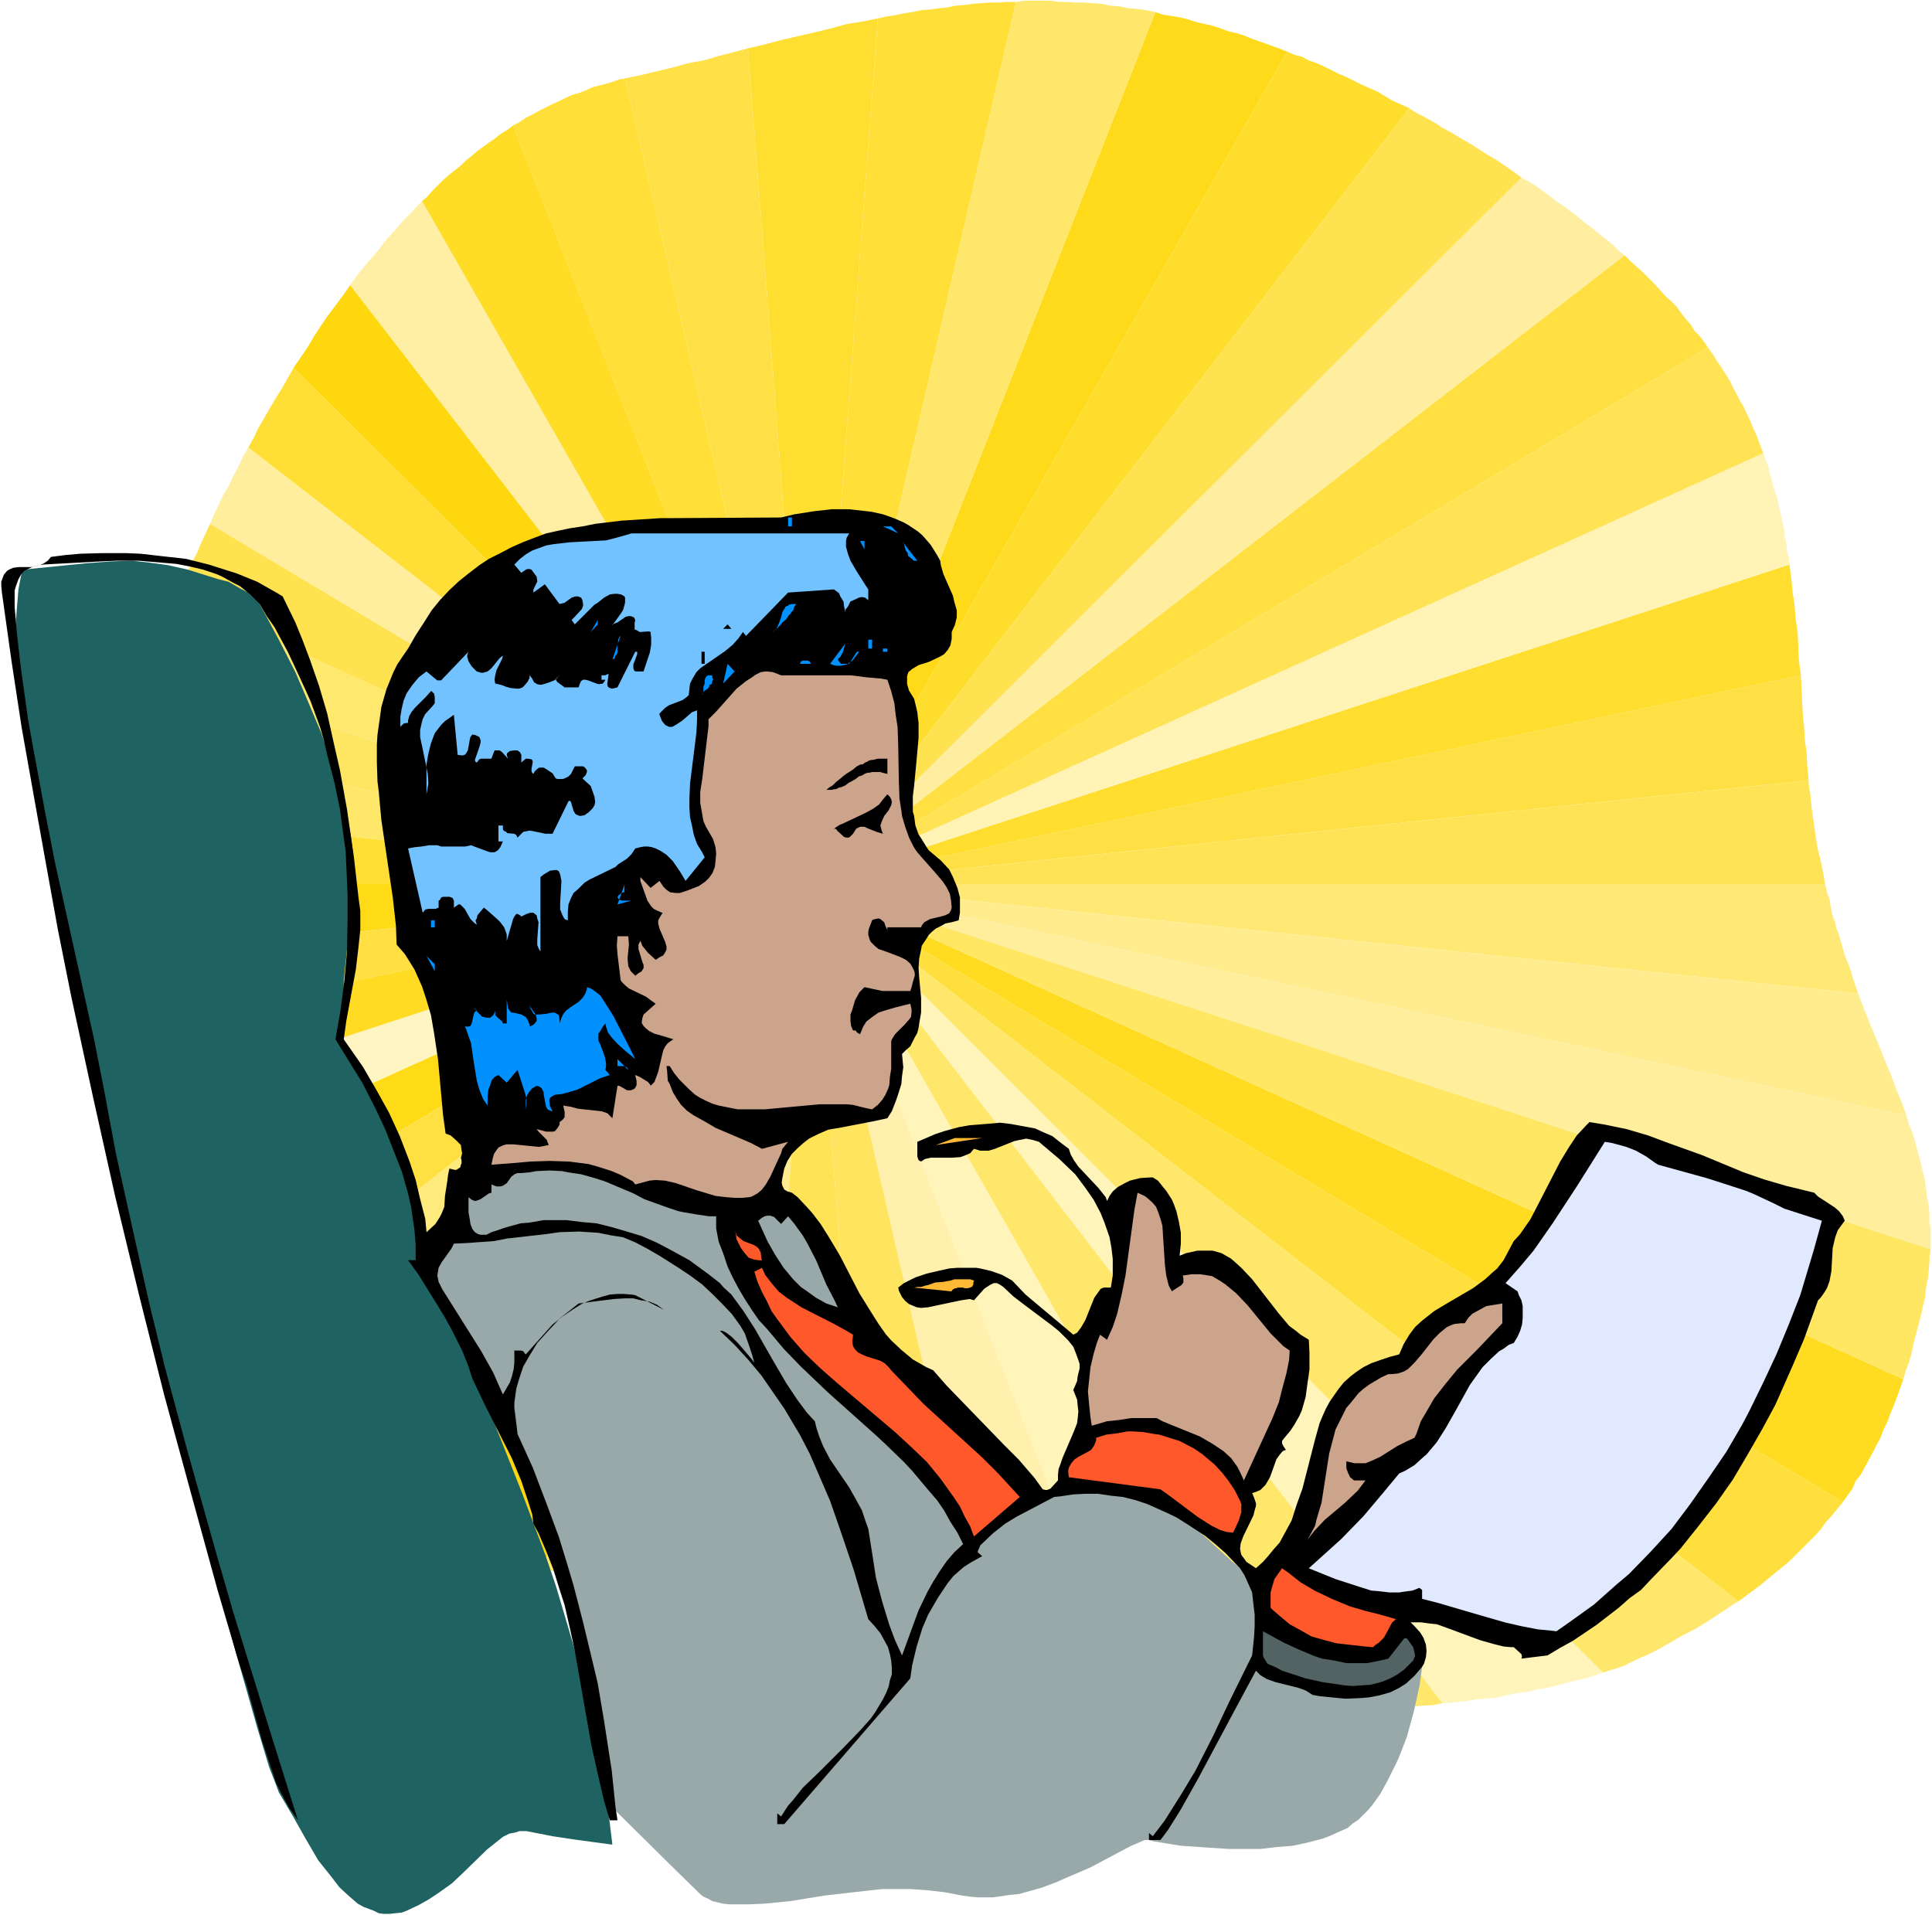 <?xml version="1.0" encoding="UTF-8" standalone="no"?>
<svg
   version="1.0"
   width="129.766mm"
   height="128.634mm"
   id="svg92"
   sodipodi:docname="Man Reading 3.wmf"
   xmlns:inkscape="http://www.inkscape.org/namespaces/inkscape"
   xmlns:sodipodi="http://sodipodi.sourceforge.net/DTD/sodipodi-0.dtd"
   xmlns="http://www.w3.org/2000/svg"
   xmlns:svg="http://www.w3.org/2000/svg">
  <rect width="100%" height="100%" fill="#333333" stroke="none"/>
  <sodipodi:namedview
     id="namedview92"
     pagecolor="#ffffff"
     bordercolor="#000000"
     borderopacity="0.25"
     inkscape:showpageshadow="2"
     inkscape:pageopacity="0.0"
     inkscape:pagecheckerboard="0"
     inkscape:deskcolor="#d1d1d1"
     inkscape:document-units="mm" />
  <defs
     id="defs1">
    <pattern
       id="WMFhbasepattern"
       patternUnits="userSpaceOnUse"
       width="6"
       height="6"
       x="0"
       y="0" />
  </defs>
  <path
     style="fill:#ffffff;fill-opacity:1;fill-rule:evenodd;stroke:none"
     d="M 0,486.175 H 490.455 V 0 H 0 Z"
     id="path1" />
  <path
     style="fill:#ffdf38;fill-opacity:1;fill-rule:evenodd;stroke:none"
     d="m 158.691,19.874 h -0.162 v 0.162 h -0.162 -0.162 -0.323 -0.162 -0.162 l -1.778,0.646 -1.616,0.485 -1.778,0.485 -1.939,0.485 -1.778,0.808 -1.616,0.646 -1.778,0.485 -1.778,0.808 -1.616,0.808 -1.778,0.808 -1.616,0.808 -1.616,0.808 -1.778,0.969 -1.616,0.808 -1.616,1.131 -1.616,0.808 75.952,192.596 z"
     id="path2" />
  <path
     style="fill:#ffefa4;fill-opacity:1;fill-rule:evenodd;stroke:none"
     d="m 107.141,51.057 -1.293,1.293 -1.131,1.293 -1.131,1.131 -1.293,1.293 -2.262,2.585 -2.262,2.585 -2.262,2.908 -2.262,2.585 -2.262,2.747 -2.101,2.908 117.321,152.041 z"
     id="path3" />
  <path
     style="fill:#ffdc25;fill-opacity:1;fill-rule:evenodd;stroke:none"
     d="m 130.249,31.83 -1.454,1.131 -1.616,0.969 -1.616,1.293 -1.454,0.969 -1.293,0.969 -1.616,1.131 -1.454,1.293 -1.454,1.131 -1.293,1.293 -1.616,1.293 -1.454,1.131 -1.454,1.293 -1.293,1.293 -1.454,1.454 -1.131,1.293 -1.454,1.293 99.061,173.369 z"
     id="path4" />
  <path
     style="fill:#ffe046;fill-opacity:1;fill-rule:evenodd;stroke:none"
     d="m 194.889,76.909 -5.01,-64.629 -3.717,0.969 -3.717,0.969 -3.878,1.131 -3.717,0.646 -4.04,1.131 -4.04,0.969 -4.04,0.969 -4.04,0.808 47.51,204.552 z"
     id="path5" />
  <path
     style="fill:#ffde32;fill-opacity:1;fill-rule:evenodd;stroke:none"
     d="m 206.201,224.426 16.645,-219.74 -4.04,0.808 -4.04,0.646 -4.04,1.131 -4.04,0.969 -4.202,0.969 -4.202,0.969 -4.202,1.131 -4.202,0.969 5.01,64.629 z"
     id="path6" />
  <path
     style="fill:#ffee9e;fill-opacity:1;fill-rule:evenodd;stroke:none"
     d="m 63.024,113.586 -1.454,2.585 -1.131,2.424 -1.293,2.424 -1.131,2.424 -1.454,2.424 -1.131,2.424 -1.131,2.424 -0.97,2.262 152.873,91.451 z"
     id="path7" />
  <path
     style="fill:#ffd70f;fill-opacity:1;fill-rule:evenodd;stroke:none"
     d="M 206.201,224.426 88.88,72.385 l -1.778,2.585 -1.939,2.585 -1.939,2.585 -1.778,2.585 -1.778,2.747 -1.616,2.747 -1.778,2.585 -1.778,2.585 21.816,21.651 z"
     id="path8" />
  <path
     style="fill:#ffe86e;fill-opacity:1;fill-rule:evenodd;stroke:none"
     d="m 45.086,151.556 -1.616,3.878 -1.454,3.555 -1.131,3.07 -0.97,2.585 -0.808,2.1 -0.646,1.454 -0.485,0.969 v 0.323 0.162 l 168.225,54.773 z"
     id="path9" />
  <path
     style="fill:#ffe662;fill-opacity:1;fill-rule:evenodd;stroke:none"
     d="m 37.976,169.652 6.464,20.681 161.761,34.092 z"
     id="path10" />
  <path
     style="fill:#ffe250;fill-opacity:1;fill-rule:evenodd;stroke:none"
     d="m 53.328,132.975 -1.131,2.424 -1.293,2.747 -0.97,2.424 -1.293,2.262 -0.97,2.262 -0.808,2.262 -0.97,2.1 -0.808,2.1 161.115,72.87 z"
     id="path11" />
  <path
     style="fill:#ffdf38;fill-opacity:1;fill-rule:evenodd;stroke:none"
     d="m 257.913,0.485 h -2.262 l -2.101,0.162 h -2.262 l -2.262,0.162 -2.101,0.162 -2.262,0.323 -2.262,0.162 -2.101,0.485 -2.101,0.162 -2.101,0.323 -2.262,0.162 -2.262,0.485 -2.101,0.323 -2.262,0.485 -2.262,0.323 -2.101,0.485 -16.645,219.74 z"
     id="path12" />
  <path
     style="fill:#ffde36;fill-opacity:1;fill-rule:evenodd;stroke:none"
     d="m 96.313,115.04 -21.816,-21.651 -1.454,2.585 -1.454,2.585 -1.616,2.585 -1.454,2.424 -1.454,2.585 -1.454,2.424 -1.293,2.747 -1.293,2.262 143.177,110.84 z"
     id="path13" />
  <path
     style="fill:#ffe044;fill-opacity:1;fill-rule:evenodd;stroke:none"
     d="m 459.105,198.089 v -0.162 -0.162 l -0.323,-3.393 -0.162,-3.393 -0.485,-3.393 -0.162,-3.231 -0.323,-3.231 -0.162,-3.393 -0.162,-3.231 -0.162,-3.07 -250.965,52.996 z"
     id="path14" />
  <path
     style="fill:#ffde2f;fill-opacity:1;fill-rule:evenodd;stroke:none"
     d="m 457.166,171.43 -0.485,-3.555 -0.162,-3.555 -0.162,-3.716 -0.485,-3.393 -0.323,-3.716 -0.485,-3.231 -0.323,-3.393 -0.485,-3.555 -248.056,81.11 z"
     id="path15" />
  <path
     style="fill:#ffe769;fill-opacity:1;fill-rule:evenodd;stroke:none"
     d="m 44.44,190.334 5.818,18.096 155.944,15.996 z"
     id="path16" />
  <path
     style="fill:#fff3b5;fill-opacity:1;fill-rule:evenodd;stroke:none"
     d="m 454.257,143.316 -0.162,-1.777 -0.485,-1.777 -0.162,-1.777 -0.323,-1.939 -0.162,-1.777 -0.485,-1.616 -0.323,-1.777 -0.485,-1.777 -0.323,-1.777 -0.485,-1.777 -0.646,-1.616 -0.323,-1.939 -0.646,-1.777 -0.323,-1.777 -0.646,-1.616 -0.646,-1.777 -241.43,109.385 z"
     id="path17" />
  <path
     style="fill:#ffe873;fill-opacity:1;fill-rule:evenodd;stroke:none"
     d="m 206.201,224.426 265.509,27.791 -1.131,-3.231 -0.97,-3.231 -1.293,-3.231 -0.97,-3.393 -0.485,-1.777 -0.646,-1.616 -0.485,-1.939 -0.646,-1.777 -0.323,-1.777 -0.323,-1.939 -0.646,-1.777 -0.485,-2.1 h -97.283 z"
     id="path18" />
  <path
     style="fill:#ffe357;fill-opacity:1;fill-rule:evenodd;stroke:none"
     d="m 366.024,224.426 h 97.283 l -0.485,-2.908 -0.646,-3.07 -0.808,-3.231 -0.485,-3.231 -0.485,-3.393 -0.485,-3.393 -0.162,-1.616 -0.162,-1.777 -0.323,-1.939 -0.162,-1.777 -252.904,26.337 z"
     id="path19" />
  <path
     style="fill:#ffdf42;fill-opacity:1;fill-rule:evenodd;stroke:none"
     d="m 433.572,88.219 -0.97,-1.454 -1.131,-1.454 -1.293,-1.293 -0.97,-1.616 -1.293,-1.454 -1.131,-1.454 -1.131,-1.616 -1.454,-1.454 -1.454,-1.293 -1.293,-1.454 -1.454,-1.616 -1.454,-1.454 -1.293,-1.293 -1.616,-1.454 -1.778,-1.616 -1.454,-1.454 -206.201,159.635 z"
     id="path20" />
  <path
     style="fill:#ffdd2c;fill-opacity:1;fill-rule:evenodd;stroke:none"
     d="m 357.782,27.468 -4.363,-1.939 -3.717,-2.262 -4.04,-1.777 -3.878,-1.939 -1.939,-0.808 -1.939,-0.969 -1.939,-0.969 -1.778,-0.808 -1.939,-0.646 -1.778,-0.969 -1.939,-0.485 -1.778,-0.808 -120.553,211.338 z"
     id="path21" />
  <path
     style="fill:#ffda1b;fill-opacity:1;fill-rule:evenodd;stroke:none"
     d="m 326.755,13.087 -2.101,-0.808 -2.262,-0.808 -2.262,-0.808 -2.262,-0.808 -1.939,-0.808 -2.101,-0.646 -2.101,-0.485 -2.101,-0.808 -2.101,-0.646 -2.262,-0.485 -1.939,-0.485 -1.939,-0.646 -2.101,-0.485 -1.939,-0.323 -2.101,-0.323 -1.939,-0.646 -87.102,221.356 z"
     id="path22" />
  <path
     style="fill:#ffe355;fill-opacity:1;fill-rule:evenodd;stroke:none"
     d="m 447.631,115.04 -0.646,-1.616 -0.646,-1.777 -0.646,-1.616 -0.808,-1.777 -0.646,-1.616 -0.808,-1.616 -0.808,-1.777 -0.97,-1.616 -0.808,-1.616 -0.97,-1.777 -0.808,-1.616 -0.97,-1.616 -1.131,-1.777 -1.131,-1.616 -0.97,-1.616 -1.293,-1.777 -227.371,136.207 z"
     id="path23" />
  <path
     style="fill:#ffee9f;fill-opacity:1;fill-rule:evenodd;stroke:none"
     d="m 412.403,64.791 -1.454,-1.131 -1.454,-1.454 -1.293,-1.131 -1.778,-1.293 -1.293,-1.131 -1.616,-1.293 -1.616,-1.131 -1.616,-1.454 -1.616,-1.131 -1.616,-1.293 -1.778,-1.131 -1.616,-1.293 -1.778,-1.293 -1.778,-1.293 -1.778,-1.131 -2.101,-1.131 -180.022,179.347 z"
     id="path24" />
  <path
     style="fill:#ffe76c;fill-opacity:1;fill-rule:evenodd;stroke:none"
     d="m 293.304,3.07 -2.262,-0.485 -2.424,-0.323 -2.101,-0.162 -2.262,-0.485 -2.262,-0.162 -2.424,-0.485 -2.101,-0.162 -2.262,-0.162 h -2.262 l -2.262,-0.162 h -1.939 l -2.101,-0.323 h -2.262 -2.262 -1.939 L 257.913,0.485 206.201,224.426 Z"
     id="path25" />
  <path
     style="fill:#ffe250;fill-opacity:1;fill-rule:evenodd;stroke:none"
     d="m 386.224,45.079 -1.939,-1.454 -2.101,-1.454 -2.101,-1.454 -2.262,-1.293 -2.262,-1.454 -2.262,-1.454 -2.262,-1.293 -2.424,-1.454 -1.454,-0.808 -1.454,-0.808 -1.131,-0.808 -1.454,-0.808 -1.454,-0.808 -1.293,-0.646 -1.454,-0.808 L 357.782,27.468 206.201,224.426 Z"
     id="path26" />
  <path
     style="fill:#ffe76c;fill-opacity:1;fill-rule:evenodd;stroke:none"
     d="m 292.496,310.545 114.413,114.071 1.454,-0.485 1.616,-0.485 1.454,-0.485 1.293,-0.485 1.131,-0.646 1.454,-0.646 1.293,-0.646 1.293,-0.485 3.232,-1.616 3.07,-1.777 3.07,-1.777 2.909,-1.454 2.909,-1.777 2.747,-1.777 1.454,-0.969 1.293,-0.808 1.293,-0.969 1.454,-0.808 -235.128,-182.093 z"
     id="path27" />
  <path
     style="fill:#fff4b9;fill-opacity:1;fill-rule:evenodd;stroke:none"
     d="m 206.201,224.426 159.984,207.945 2.747,-0.162 2.909,-0.323 2.747,-0.485 2.586,-0.162 2.909,-0.323 2.586,-0.646 2.586,-0.485 2.586,-0.323 2.586,-0.646 2.424,-0.323 2.424,-0.646 2.424,-0.646 2.424,-0.646 2.262,-0.485 2.262,-0.646 2.262,-0.808 -114.413,-114.071 z"
     id="path28" />
  <path
     style="fill:#fff4ba;fill-opacity:1;fill-rule:evenodd;stroke:none"
     d="m 288.456,433.664 0.323,0.969 4.04,0.323 h 4.04 4.525 4.525 4.848 5.01 5.171 5.171 L 206.201,224.426 Z"
     id="path29" />
  <path
     style="fill:#ffe357;fill-opacity:1;fill-rule:evenodd;stroke:none"
     d="m 191.657,412.821 29.411,7.917 -14.867,-196.312 z"
     id="path30" />
  <path
     style="fill:#fff1ad;fill-opacity:1;fill-rule:evenodd;stroke:none"
     d="m 206.201,224.426 47.349,205.199 15.675,4.201 h 0.323 1.131 l 1.454,0.162 h 2.262 l 3.07,0.323 3.394,0.162 h 3.717 l 4.202,0.162 -0.323,-0.969 z"
     id="path31" />
  <path
     style="fill:#ffe460;fill-opacity:1;fill-rule:evenodd;stroke:none"
     d="m 221.069,420.738 32.482,8.887 -47.349,-205.199 z"
     id="path32" />
  <path
     style="fill:#ffe76c;fill-opacity:1;fill-rule:evenodd;stroke:none"
     d="m 326.108,434.956 5.01,-0.323 h 4.848 l 5.171,-0.162 5.01,-0.485 5.01,-0.162 5.01,-0.485 2.586,-0.162 2.262,-0.162 2.747,-0.162 2.424,-0.485 -159.984,-207.945 z"
     id="path33" />
  <path
     style="fill:#ffee9c;fill-opacity:1;fill-rule:evenodd;stroke:none"
     d="m 335.481,266.596 154.651,50.573 v -1.131 -0.969 -1.293 -0.969 -1.293 l -0.323,-0.969 v -1.131 -1.131 l -0.162,-2.1 -0.485,-2.262 -0.162,-1.939 -0.323,-2.262 -0.485,-1.939 -0.485,-2.1 -0.485,-1.939 -0.646,-2.262 -0.485,-1.939 -0.646,-2.1 -0.808,-1.939 -0.646,-2.262 -277.79,-58.813 z"
     id="path34" />
  <path
     style="fill:#ffec8f;fill-opacity:1;fill-rule:evenodd;stroke:none"
     d="m 206.201,224.426 277.79,58.813 -1.293,-3.555 -1.454,-3.555 -1.454,-3.878 -1.616,-3.878 -1.616,-4.039 -1.616,-3.878 -1.616,-4.039 -1.616,-4.201 z"
     id="path35" />
  <path
     style="fill:#ffdf3d;fill-opacity:1;fill-rule:evenodd;stroke:none"
     d="m 441.329,406.519 1.939,-1.454 1.778,-1.293 1.939,-1.454 1.939,-1.616 1.778,-1.454 1.778,-1.454 1.778,-1.454 1.616,-1.616 1.616,-1.616 1.616,-1.616 1.616,-1.616 1.454,-1.616 1.293,-1.777 1.454,-1.616 1.454,-1.777 1.454,-1.777 -261.63,-156.888 z"
     id="path36" />
  <path
     style="fill:#ffdc22;fill-opacity:1;fill-rule:evenodd;stroke:none"
     d="m 467.831,381.314 1.131,-1.616 1.293,-1.777 0.808,-1.939 1.293,-1.616 0.97,-1.777 1.131,-2.1 0.97,-1.777 0.97,-1.939 0.97,-1.777 0.808,-2.1 0.97,-1.939 0.808,-2.262 0.808,-1.939 0.808,-2.1 0.808,-2.262 0.808,-2.262 -276.982,-125.704 z"
     id="path37" />
  <path
     style="fill:#ffe663;fill-opacity:1;fill-rule:evenodd;stroke:none"
     d="m 206.201,224.426 276.982,125.704 0.646,-2.262 0.808,-2.1 0.646,-2.262 0.485,-2.424 0.646,-2.424 0.646,-2.424 0.646,-2.424 0.485,-2.424 0.485,-1.777 0.162,-1.939 0.323,-1.939 0.323,-1.454 0.162,-1.939 0.162,-1.777 v -1.454 l 0.323,-1.939 -154.651,-50.573 z"
     id="path38" />
  <path
     style="fill:#ffda16;fill-opacity:1;fill-rule:evenodd;stroke:none"
     d="m 55.267,224.426 4.848,15.349 146.086,-15.349 z"
     id="path39" />
  <path
     style="fill:#fff5c2;fill-opacity:1;fill-rule:evenodd;stroke:none"
     d="m 69.326,269.182 4.848,15.026 132.027,-59.782 z"
     id="path40" />
  <path
     style="fill:#ffec8f;fill-opacity:1;fill-rule:evenodd;stroke:none"
     d="m 164.347,405.388 27.31,7.432 14.544,-188.395 z"
     id="path41" />
  <path
     style="fill:#ffda16;fill-opacity:1;fill-rule:evenodd;stroke:none"
     d="m 74.174,284.208 5.01,16.319 127.017,-76.101 z"
     id="path42" />
  <path
     style="fill:#ffdf42;fill-opacity:1;fill-rule:evenodd;stroke:none"
     d="M 60.115,239.775 64.802,254.317 206.201,224.426 Z"
     id="path43" />
  <path
     style="fill:#ffe043;fill-opacity:1;fill-rule:evenodd;stroke:none"
     d="m 79.184,300.527 5.656,17.935 121.361,-94.036 z"
     id="path44" />
  <path
     style="fill:#ffde35;fill-opacity:1;fill-rule:evenodd;stroke:none"
     d="m 50.258,208.43 5.01,15.996 H 206.201 Z"
     id="path45" />
  <path
     style="fill:#ffdc23;fill-opacity:1;fill-rule:evenodd;stroke:none"
     d="m 64.802,254.317 4.525,14.865 136.875,-44.756 z"
     id="path46" />
  <path
     style="fill:#ffe663;fill-opacity:1;fill-rule:evenodd;stroke:none"
     d="m 137.683,398.117 26.664,7.271 41.854,-180.962 z"
     id="path47" />
  <path
     style="fill:#ffd70f;fill-opacity:1;fill-rule:evenodd;stroke:none"
     d="m 111.181,390.847 26.502,7.271 68.518,-173.692 z"
     id="path48" />
  <path
     style="fill:#ffea7d;fill-opacity:1;fill-rule:evenodd;stroke:none"
     d="M 84.84,318.462 91.304,338.82 206.201,224.426 Z"
     id="path49" />
  <path
     style="fill:#ffd70f;fill-opacity:1;fill-rule:evenodd;stroke:none"
     d="M 91.304,338.82 99.061,363.541 206.201,224.426 Z"
     id="path50" />
  <path
     style="fill:#ffe45f;fill-opacity:1;fill-rule:evenodd;stroke:none"
     d="m 99.061,363.541 8.242,26.337 3.878,0.969 95.021,-166.421 z"
     id="path51" />
  <path
     style="fill:#1e6262;fill-opacity:1;fill-rule:evenodd;stroke:none"
     d="m 155.459,468.24 -1.293,-10.502 -1.454,-9.048 -1.616,-8.24 -2.101,-9.21 -2.424,-10.179 -3.232,-10.987 -2.262,-7.594 -2.586,-7.594 -5.818,-15.511 -7.434,-18.743 -7.272,-17.612 -2.586,-5.978 -2.424,-5.009 -1.293,-1.939 -1.939,-2.747 -0.646,-1.616 -0.808,-2.262 -0.646,-3.716 -2.747,-14.057 -1.131,-4.524 -0.646,-2.262 -3.07,-8.079 -3.394,-10.018 -1.778,-4.524 -1.616,-3.231 -1.616,-2.585 -1.293,-1.616 -1.939,-2.262 -0.97,-1.454 -0.323,-1.131 -0.323,-1.616 v -0.969 l 0.485,-8.402 v -4.201 l 0.808,-7.594 0.97,-8.24 0.485,-3.393 0.162,-4.686 v -5.332 l -0.162,-3.716 -0.485,-3.878 -0.808,-3.878 -0.808,-4.201 -1.131,-4.039 -2.101,-6.301 -2.747,-7.756 -3.07,-7.271 -3.394,-7.917 -4.04,-7.917 -5.01,-9.371 -0.323,-0.646 -1.293,-1.131 -1.293,-1.131 -1.939,-0.969 -3.07,-1.777 -2.586,-0.646 -5.171,-1.616 -2.586,-0.808 -5.01,-1.131 -4.686,-0.646 -4.363,-0.485 -5.333,0.162 -6.464,0.485 -15.998,1.616 -0.485,1.616 -0.646,3.393 -0.323,3.878 -0.323,4.039 v 4.847 l 0.323,5.817 0.323,4.686 0.808,7.432 1.293,9.048 1.778,10.502 4.04,21.005 3.555,18.258 7.757,36.677 8.08,35.708 3.232,13.734 2.262,9.21 8.403,32.961 6.464,24.074 7.595,28.275 5.333,18.743 3.07,10.179 1.778,4.524 0.646,1.777 3.717,6.301 2.909,5.17 3.394,5.817 3.232,4.039 2.101,2.747 2.262,2.1 2.424,2.1 1.454,0.808 1.293,0.485 1.293,0.485 1.293,0.646 1.293,0.162 h 1.454 l 1.454,-0.162 1.616,-0.162 1.293,-0.485 3.07,-1.454 2.586,-1.454 2.424,-1.616 3.394,-2.424 2.909,-2.747 5.979,-5.817 2.424,-1.939 1.616,-1.293 1.616,-0.808 1.616,-0.323 0.97,-0.323 h 1.778 l 6.626,1.293 5.333,0.808 9.534,1.293 z"
     id="path52" />
  <path
     style="fill:#99a8a8;fill-opacity:1;fill-rule:evenodd;stroke:none"
     d="m 361.014,423.161 -0.646,4.686 -1.454,6.625 -1.778,6.463 -1.939,5.009 -0.646,1.454 -2.424,4.847 -1.778,3.231 -2.101,2.908 -0.97,1.131 -2.424,2.424 -1.454,0.969 -1.293,1.131 -1.454,0.646 -3.232,1.454 -1.778,0.646 -3.717,0.969 -3.717,0.808 -4.04,0.323 -4.202,0.485 h -4.04 -4.04 l -7.434,-0.485 -4.686,-0.323 -6.949,-1.131 -1.131,-0.323 h -1.131 l -1.454,0.646 -1.939,0.808 -10.342,5.494 -6.787,2.908 -1.778,0.808 -3.878,1.454 -5.818,1.616 -1.939,0.162 -4.363,0.646 h -1.939 -2.101 l -1.939,-0.162 -2.262,-0.323 -4.202,-0.808 -4.202,-0.485 -4.525,-0.323 h -2.424 -4.686 l -7.272,0.808 -7.11,0.808 -9.05,1.454 -6.464,0.646 -3.878,0.162 h -3.555 -1.616 l -1.454,-0.162 -2.747,-0.646 -1.131,-0.646 -1.131,-0.485 -0.808,-0.646 -7.434,-7.271 -15.19,-15.026 -0.646,-0.808 -2.101,-13.087 -1.939,-10.825 -3.394,-15.511 -2.101,-10.018 -2.747,-9.533 -1.778,-6.463 -2.747,-8.563 -2.262,-5.332 -3.232,-7.432 -4.686,-10.179 -3.878,-7.432 -7.272,-13.895 -7.595,-14.057 -3.232,-5.494 19.23,-17.127 53.005,7.756 56.237,71.092 5.01,0.808 6.464,0.646 2.424,0.162 h 3.555 l 2.424,-0.162 3.394,-0.485 3.232,-0.808 1.939,-0.808 3.07,-1.939 2.424,-1.131 3.232,-1.131 2.586,-0.808 3.394,-0.323 h 2.424 2.424 l 3.394,0.485 3.07,0.808 2.424,1.131 2.424,1.616 3.555,2.585 2.909,2.1 3.555,3.393 9.373,8.563 2.424,1.939 1.293,1.616 0.97,2.262 0.808,2.585 0.323,1.777 0.808,3.878 0.808,5.332 0.485,4.524 z"
     id="path53" />
  <path
     style="fill:#000000;fill-opacity:1;fill-rule:evenodd;stroke:none"
     d="m 238.683,142.346 0.162,1.131 0.646,2.262 2.424,5.494 0.323,1.454 0.646,2.262 v 1.777 l -0.485,1.939 -0.808,1.777 v 1.777 l -0.162,0.808 -0.162,0.808 -0.646,1.131 -0.97,1.131 -1.131,0.646 -2.747,1.293 -2.586,0.808 -1.616,0.969 -0.97,0.808 -0.323,0.969 v 0.646 0.646 0.808 l 0.485,1.616 1.293,2.1 0.323,1.293 0.485,2.1 0.323,2.747 v 3.716 l -0.485,5.494 -0.646,6.786 -0.323,2.585 v 3.878 l 0.323,1.131 0.323,2.424 0.808,2.262 0.646,0.969 1.293,2.1 0.646,0.969 3.07,2.585 2.101,2.262 0.97,1.939 1.131,2.747 0.646,2.424 v 1.777 2.1 l -0.323,1.939 -1.778,0.485 -1.616,0.323 -1.131,0.646 -1.293,0.646 -0.97,0.808 -0.808,0.808 -0.485,0.808 -0.646,0.969 -0.646,0.969 -0.162,0.969 -0.485,2.262 -0.162,2.424 0.162,2.424 0.485,5.17 v 3.716 l -0.485,2.747 -0.162,1.131 -0.323,1.293 -0.646,1.131 -0.646,1.293 -0.485,0.969 -1.131,0.969 -0.97,0.969 0.323,3.393 -0.323,2.262 -0.162,1.939 -0.646,2.1 -0.646,1.939 -1.131,2.908 -1.131,1.777 -3.717,0.808 -8.403,1.616 -2.909,0.485 -2.586,1.131 -2.262,1.131 -1.454,1.131 -1.454,1.293 -1.454,1.454 -1.131,1.777 -0.808,1.939 -0.485,2.424 -0.162,1.131 0.162,0.808 0.485,0.969 0.808,0.485 1.131,0.323 1.454,1.131 2.424,2.585 1.293,1.454 2.101,2.747 1.939,3.07 2.909,4.847 5.01,9.694 2.909,4.686 1.939,3.07 1.939,2.747 1.293,1.454 2.586,2.424 2.909,2.424 3.394,1.939 1.778,0.808 3.394,3.878 14.544,15.026 3.717,3.716 4.04,4.686 2.101,2.908 0.646,0.162 h 0.485 l 0.808,-0.323 1.939,-2.1 v -1.454 l 0.162,-1.454 0.485,-1.293 0.485,-1.454 2.909,-6.786 0.808,-2.1 0.162,-1.293 0.162,-1.616 -0.162,-1.454 -0.162,-1.616 -0.97,-2.424 0.485,-1.131 0.485,-1.131 0.162,-1.293 0.485,-1.939 v -1.131 l -0.323,-0.969 -0.646,-1.777 -0.646,-1.616 -1.293,-1.616 -2.262,-2.262 -1.778,-1.454 -7.11,-5.332 -2.747,-2.1 -2.586,-2.424 -0.97,-0.646 -0.646,-0.323 h -0.808 l -0.97,0.485 -1.454,0.969 -2.586,2.908 -1.131,-0.323 -2.101,0.323 -6.141,1.293 -2.262,0.485 -1.778,0.162 -1.131,-0.162 -1.939,-0.808 -0.97,-0.808 -0.808,-0.969 -0.808,-1.616 -0.162,-0.808 1.454,-1.131 2.909,-1.454 2.909,-0.969 2.747,-0.646 2.909,-0.646 1.939,-0.162 h 1.939 3.07 l 0.97,0.162 2.747,0.646 2.747,0.969 2.586,1.454 3.394,3.555 4.04,3.393 5.979,5.009 2.101,1.777 0.97,-0.485 0.97,-1.293 1.131,-1.939 2.262,-5.655 0.808,-1.131 0.808,-1.131 0.808,-0.323 h 0.808 0.97 l 0.485,-3.07 v -2.747 -1.454 l -0.323,-2.747 -0.485,-2.747 -1.293,-3.716 -0.97,-2.424 -1.778,-3.393 -2.262,-3.231 -2.424,-3.231 -4.04,-3.878 -5.171,-4.362 -1.616,-0.485 -1.616,-0.323 -1.616,0.323 -1.454,0.323 -4.848,1.939 -1.616,0.485 h -1.131 -0.97 l -1.616,-0.485 -0.97,1.131 -1.131,0.485 -1.293,0.485 -2.262,0.162 h -3.717 -1.616 l -1.454,0.323 -0.97,0.646 -0.646,-0.323 -0.323,-0.969 v -1.131 -1.939 -0.646 l 4.525,-1.939 2.424,-0.808 3.555,-0.969 2.747,-0.485 4.04,-0.323 3.717,-0.323 2.747,0.323 3.555,0.646 2.586,0.485 2.101,0.969 2.262,0.969 2.262,1.777 1.939,1.454 0.485,1.454 0.808,1.454 1.131,1.616 5.01,5.332 1.939,2.424 0.323,0.969 0.646,-1.293 0.808,-1.131 1.293,-1.131 1.454,-0.808 1.616,-0.808 2.586,-0.646 2.424,-0.162 h 0.808 l 1.293,0.808 1.293,1.616 0.808,0.969 1.454,2.262 0.485,1.131 0.646,1.777 0.646,2.747 0.485,2.747 v 2.747 l -0.323,3.07 1.616,-0.646 1.454,-0.323 1.454,-0.323 h 1.293 1.293 1.293 l 1.131,0.323 1.131,0.323 2.262,1.293 0.97,0.808 1.778,1.616 2.747,2.908 6.787,8.725 2.586,3.07 1.939,1.454 0.97,0.808 2.101,1.293 0.162,3.231 v 4.362 l -0.485,3.393 -0.485,3.555 -0.97,3.393 -0.646,1.454 -1.293,2.262 -0.97,1.454 -1.616,1.939 -0.485,0.646 v 0.646 l 0.323,0.646 0.646,0.969 -0.808,0.323 -0.808,0.969 -0.808,1.131 -0.97,2.747 -0.646,1.777 -1.131,1.939 -1.293,1.293 -1.131,0.485 -0.97,0.323 0.485,1.131 0.485,1.454 v 0.646 l -0.323,1.131 -0.323,1.293 -2.586,5.332 -0.646,1.777 -0.162,1.293 0.162,0.969 0.162,0.646 0.485,0.646 0.808,1.131 1.454,0.969 0.97,0.646 1.778,-1.616 1.293,-1.454 1.454,-1.777 1.454,-1.616 0.97,-1.777 2.101,-3.878 1.293,-4.039 1.454,-4.039 3.232,-12.603 1.131,-4.039 0.808,-1.939 0.808,-1.777 0.97,-1.777 1.131,-1.616 1.131,-1.616 1.293,-1.616 1.616,-1.454 1.454,-1.131 1.939,-1.293 1.939,-0.969 2.262,-0.808 2.424,-0.808 2.424,-0.646 1.131,-2.585 1.454,-2.424 1.454,-1.939 1.778,-1.616 3.07,-2.424 3.232,-1.939 6.626,-3.878 3.07,-2.262 1.939,-1.777 1.131,-0.969 1.616,-2.1 1.293,-2.424 1.293,-2.424 1.616,-1.777 2.586,-3.716 2.101,-4.039 5.494,-10.664 2.262,-3.716 1.939,-2.908 2.424,-2.585 0.808,-0.808 3.878,0.646 5.494,1.131 5.494,1.616 5.171,1.939 8.565,3.07 10.504,4.362 5.171,1.777 5.494,1.616 7.272,1.777 0.97,0.969 4.202,2.747 1.131,0.969 0.97,1.293 0.485,1.131 -0.97,1.293 -0.808,1.131 -0.646,1.777 -0.646,2.747 -0.323,5.817 -0.485,2.585 -0.646,1.777 -0.808,1.293 -0.808,1.131 -0.646,0.646 -3.555,9.856 -2.909,6.786 -4.363,9.856 -3.394,6.301 -3.717,6.463 -3.717,6.301 -4.202,5.978 -4.525,5.817 -4.525,5.655 -2.424,2.585 -5.01,5.17 -2.586,2.747 -2.909,2.1 -2.747,2.424 -5.656,4.362 -5.979,4.039 -3.232,1.777 -3.232,1.939 -6.626,0.808 0.162,-0.485 -0.162,-0.646 -1.939,-1.777 h -0.808 l -1.778,-0.162 -2.586,-0.646 -3.394,-0.969 -8.726,-3.231 -2.262,-0.808 -1.616,-0.162 -2.424,-0.323 h -2.586 l 1.131,1.131 1.293,1.454 0.808,1.293 0.646,1.777 0.162,1.616 -0.162,1.616 -0.485,1.616 -0.485,0.808 -1.939,2.262 -2.101,1.939 -1.778,1.131 -2.262,1.131 -2.909,0.808 -2.586,0.485 -1.939,0.162 -3.878,0.162 -1.778,-0.162 -4.848,-0.485 -1.778,-0.323 -1.778,-1.131 -1.778,-0.646 -5.818,-1.454 -2.262,-0.808 -1.616,-0.969 -1.131,-1.131 -5.818,10.825 -8.726,16.319 -4.525,8.079 -3.232,5.17 -1.939,2.585 h -2.909 v -1.777 l 0.97,0.808 3.07,-4.039 4.363,-6.948 3.394,-5.655 4.363,-8.563 4.202,-8.887 5.818,-11.795 0.485,-4.524 0.162,-2.908 v -2.908 l -0.323,-2.747 -0.323,-2.908 -1.131,-2.585 -0.808,-1.777 -1.131,-1.777 -3.717,-3.878 -2.586,-2.262 -2.586,-2.1 -4.202,-2.747 -3.07,-1.939 -2.747,-1.293 -4.686,-2.1 -2.909,-0.969 -3.232,-0.808 -3.07,-0.323 -3.232,-0.485 h -3.232 l -3.07,0.162 -3.232,0.485 -1.616,0.162 -9.534,5.009 -2.909,1.777 -3.07,2.424 -3.232,3.07 -0.323,0.808 -0.323,0.646 v 0.323 l 1.131,0.969 -2.909,1.616 -1.778,1.131 -2.586,2.262 -1.454,1.777 -1.293,1.939 -1.293,1.939 -2.424,4.201 -1.454,3.393 -1.454,4.686 -1.131,4.686 -0.485,3.393 -31.997,37 h -1.778 v -2.747 l 0.97,0.808 1.778,-2.747 1.293,-1.454 2.424,-3.07 4.363,-4.201 5.979,-5.978 4.363,-4.524 2.586,-2.908 1.131,-1.616 1.939,-3.231 0.808,-1.616 0.646,-1.616 0.323,-1.616 0.485,-1.454 v -1.777 l -0.162,-1.777 -0.323,-1.616 -0.485,-1.777 -0.97,-1.777 -0.97,-1.777 -1.454,-1.777 -1.616,-1.777 -3.717,-12.603 -3.394,-10.018 -2.586,-7.432 -3.07,-7.109 -2.101,-4.847 -2.424,-4.686 -4.04,-6.786 -2.909,-4.201 -2.909,-4.201 -3.232,-3.878 -3.555,-3.878 -3.717,-3.555 h 0.162 0.485 l 0.97,0.485 1.293,0.969 1.778,1.777 2.909,3.393 1.131,1.454 -0.646,-2.262 -0.646,-1.939 -1.131,-3.231 -1.131,-1.939 -2.101,-2.908 -2.424,-2.585 -2.586,-2.585 -2.586,-2.424 -3.07,-2.262 -2.909,-1.939 -4.848,-3.07 -3.07,-1.777 -3.07,-1.616 -3.07,-1.293 -3.07,-0.485 -3.232,-0.646 -4.848,-0.323 -5.01,0.162 -3.394,0.485 -10.019,1.131 -3.232,0.646 -6.787,0.485 -3.394,0.162 -0.646,1.293 -2.424,3.393 -0.808,1.454 -0.162,0.969 -0.162,0.969 0.323,1.616 0.97,1.939 9.858,15.673 3.07,5.494 1.131,2.585 1.293,2.908 1.131,-1.939 0.646,-1.131 0.485,-1.454 0.485,-1.939 0.162,-1.616 v -3.07 h 1.616 l 0.646,0.162 0.323,0.485 0.323,0.323 4.04,-4.524 2.747,-3.07 2.424,-1.939 2.586,-1.777 2.586,-1.616 2.101,-0.808 3.07,-0.969 1.778,-0.485 2.101,-0.162 h 1.293 l 2.101,0.162 0.97,0.162 7.918,4.039 -0.646,-0.323 -1.778,-1.293 -1.939,-0.808 -2.101,-0.323 -1.939,-0.485 h -2.262 l -2.747,0.162 -8.888,1.131 -4.686,3.716 -2.586,2.747 -3.232,3.555 -1.778,2.908 -1.778,3.07 -1.131,3.393 -0.646,2.262 -0.485,3.555 v 1.293 l 0.323,2.585 0.323,2.585 0.162,1.454 3.878,8.563 3.394,8.887 3.232,8.725 1.939,6.301 1.778,5.978 2.424,9.371 2.262,9.371 1.454,6.14 1.616,9.533 1.939,12.603 0.97,9.371 0.485,3.231 h -1.939 l -1.454,-4.847 -1.616,-6.948 -1.616,-7.271 -4.202,-23.913 -0.97,-4.524 -1.616,-7.109 -1.454,-4.524 -1.454,-4.686 -1.778,-4.524 -1.939,-4.524 -1.293,-2.424 -0.323,-2.424 -1.131,-3.555 -1.616,-4.847 -2.424,-5.817 -6.787,-13.411 -3.232,-6.786 -0.97,-3.07 -1.616,-4.039 -2.424,-4.847 -1.939,-3.555 -2.262,-3.716 -4.525,-7.271 -2.586,-3.555 h 1.939 v -3.878 l -0.323,-3.878 -0.808,-5.655 -0.808,-3.555 -1.616,-5.655 -2.101,-5.332 -2.101,-5.332 -2.424,-5.17 -3.394,-6.625 -6.787,-10.987 1.293,-7.432 0.97,-7.432 0.646,-7.271 0.162,-7.432 v -7.109 l -0.162,-3.878 -0.323,-7.271 -0.485,-3.393 -0.97,-7.271 -1.454,-6.948 -1.778,-6.786 -0.808,-3.555 -0.97,-3.393 -2.424,-6.625 -1.454,-3.231 -2.909,-6.301 -1.454,-3.07 -3.394,-6.301 -1.939,-2.747 -1.778,-3.07 -1.131,-1.131 -1.293,-1.293 -2.586,-2.1 -1.616,-0.808 -2.909,-1.616 -1.454,-0.646 -3.394,-1.131 -3.394,-0.808 -3.394,-0.646 -3.878,-0.323 -5.656,-0.485 h -5.656 l -3.717,0.162 -14.867,0.808 -2.424,0.485 -1.454,0.646 -0.97,0.485 -0.808,0.969 -0.646,1.131 -0.646,1.777 -0.323,1.131 v 2.262 1.939 l 0.646,7.271 0.97,8.402 1.778,12.764 1.454,8.079 3.07,16.481 2.424,12.28 9.858,44.594 2.424,12.28 3.07,16.481 3.717,16.804 4.848,21.651 3.878,15.834 5.656,21.005 7.272,25.852 4.525,15.673 9.696,31.345 6.626,21.166 -2.262,-3.231 -1.939,-3.555 -1.293,-2.585 -1.293,-3.878 -2.262,-6.786 -3.878,-13.895 -1.778,-5.332 -0.808,-2.585 L 55.267,403.773 48.48,379.052 41.693,354.169 35.39,329.125 29.25,303.758 23.594,278.391 18.099,253.024 14.706,236.059 11.635,219.094 8.565,201.967 5.494,184.679 2.909,167.713 0.485,150.425 0.323,148.648 v -0.969 l 0.646,-1.777 0.808,-0.969 0.485,-0.323 1.131,-0.485 1.293,-0.162 H 7.918 l 2.262,-0.485 0.97,-0.485 0.97,-0.646 0.808,-0.969 3.717,-0.485 3.717,-0.323 5.656,-0.162 h 5.818 l 3.878,0.162 5.656,0.646 5.818,0.646 5.818,1.454 3.555,1.131 3.555,1.131 5.171,2.1 4.848,2.747 1.616,0.969 3.232,6.625 1.778,4.362 1.778,4.686 2.424,6.948 2.101,7.109 1.616,7.271 1.616,7.109 1.778,9.856 1.778,12.28 1.131,10.018 0.485,3.555 v 4.847 l -0.485,4.524 -0.646,5.494 -2.424,13.087 -0.646,4.686 4.848,6.948 3.394,5.817 3.232,5.817 2.747,5.978 2.424,6.301 1.616,4.847 1.131,4.847 1.293,5.009 0.323,3.393 2.262,-2.1 1.131,-1.777 0.485,-0.969 0.646,-1.616 0.162,-2.747 0.485,-3.07 0.323,-2.424 0.323,-1.454 1.293,0.323 h 0.485 l 0.97,-0.646 0.162,-0.646 0.162,-0.323 v -0.808 l -0.162,-0.646 0.323,-1.131 -0.162,-0.808 -0.162,-1.293 -1.131,-1.131 -1.454,-1.293 -1.293,-0.485 -0.646,-4.686 -1.293,-14.218 -0.97,-6.463 -0.808,-4.686 -1.293,-4.362 -0.97,-2.908 -1.939,-4.362 -2.424,-3.878 -2.101,-2.424 -0.162,-4.686 -0.808,-7.271 -2.909,-19.712 -0.646,-7.109 -0.323,-2.585 -0.162,-4.847 v -4.686 l 0.162,-2.424 0.646,-4.524 0.323,-2.424 1.293,-4.524 1.778,-4.362 0.97,-1.939 1.293,-1.939 1.454,-2.1 1.939,-3.393 2.101,-3.231 1.939,-3.07 2.101,-2.585 2.424,-2.585 2.424,-2.262 2.424,-1.939 2.747,-2.1 2.424,-1.616 2.909,-1.454 2.747,-1.454 2.909,-1.293 2.909,-1.131 3.07,-1.131 2.909,-0.646 3.07,-0.646 3.232,-0.485 3.232,-0.646 6.626,-0.808 10.019,-0.646 h 3.232 l 27.31,-0.162 3.394,-0.808 5.171,-0.808 4.363,-0.485 h 4.202 l 2.909,0.323 2.909,0.323 2.909,0.646 2.747,0.969 2.586,1.131 1.131,0.646 2.424,1.616 1.131,0.969 2.101,2.424 1.616,2.585 z"
     id="path54" />
  <path
     style="fill:#0091ff;fill-opacity:1;fill-rule:evenodd;stroke:none"
     d="m 207.979,132.329 h 5.494 z"
     id="path55" />
  <path
     style="fill:#0091ff;fill-opacity:1;fill-rule:evenodd;stroke:none"
     d="m 200.061,133.621 h 0.97 v -2.262 h -0.97 z"
     id="path56" />
  <path
     style="fill:#0091ff;fill-opacity:1;fill-rule:evenodd;stroke:none"
     d="m 228.017,135.399 -3.878,-1.777 h 2.101 z"
     id="path57" />
  <path
     style="fill:#71c2ff;fill-opacity:1;fill-rule:evenodd;stroke:none"
     d="m 215.574,135.399 -0.646,1.131 -0.162,0.808 v 1.454 l 0.485,1.777 0.646,1.777 1.616,2.747 2.262,3.555 0.646,0.969 v 2.747 l -0.808,-0.646 -0.808,-0.162 -0.808,0.162 -0.97,0.485 -1.131,0.485 -0.646,1.293 -0.646,0.808 v 0.646 l -0.323,-1.454 -0.162,-1.293 -0.808,-1.293 -0.323,-0.808 -1.293,-0.969 -11.635,0.808 -10.666,10.987 -0.808,-0.969 -1.131,1.616 -1.454,1.616 -1.939,1.616 -4.686,3.231 -1.616,1.131 -0.97,0.969 -0.97,1.616 -0.646,1.293 -0.162,1.293 -0.162,1.616 -0.485,0.485 -1.131,0.808 -3.394,1.293 -0.97,0.646 -0.808,0.808 -0.646,0.646 v 0.323 l 0.646,1.616 0.808,0.969 0.97,0.485 h 0.808 l 1.131,-0.646 1.454,-0.969 2.424,-2.1 1.293,-0.485 v 2.424 l -0.162,3.231 -1.616,12.926 -0.162,3.716 v 2.424 l 0.162,2.424 0.485,2.1 0.485,2.424 0.808,2.262 1.293,2.1 0.646,1.293 -4.848,5.978 -1.454,-2.424 -1.778,-2.585 -1.616,-1.616 -1.454,-0.969 -1.293,-0.646 -0.97,-0.323 -0.97,-0.162 h -0.97 l -0.97,0.162 -1.293,0.323 -0.97,1.454 -1.131,1.131 -2.262,1.454 -0.646,0.646 -6.626,3.231 -1.293,0.808 -1.616,1.616 -1.131,0.969 -0.646,1.293 -0.646,1.616 -0.162,1.939 v 0.969 1.131 l -0.485,-0.162 -0.323,-0.162 -0.485,-0.808 -0.646,-1.616 v -1.777 l 0.323,-5.494 -0.323,-1.616 -0.323,-0.808 -0.485,-0.323 h -0.646 l -1.131,0.162 -1.616,0.969 -0.808,0.646 v 18.904 l -0.323,-0.485 -0.485,-1.131 v -1.454 l 0.323,-4.362 -0.323,-0.969 -0.162,-0.808 -0.646,-0.485 -0.162,-0.162 h -0.808 l -0.97,0.323 -1.293,0.646 -0.323,-0.323 -0.646,-0.323 h -0.323 l -0.485,0.646 -0.323,0.646 -1.454,5.009 -0.162,0.485 v -1.616 l -0.646,-1.777 -0.97,-1.293 -0.808,-0.808 -2.747,-2.424 -0.646,-0.485 -1.616,1.939 -0.162,0.808 -0.323,0.485 0.323,1.131 -0.646,-0.485 -0.97,-0.969 -1.454,-2.585 -0.808,-0.808 -0.323,-0.323 h -0.485 l -0.646,0.485 -0.485,0.323 v -0.485 -1.293 l -0.323,-0.646 -0.323,-0.162 -0.485,-0.162 h -1.131 -0.485 l -0.485,0.162 -0.323,0.646 -0.323,0.162 v 1.777 l -0.808,0.323 h -1.778 l -0.808,0.162 -0.646,0.808 -3.717,-16.319 1.778,-0.323 1.616,-0.162 1.939,-0.323 h 2.101 l 0.97,0.323 h 4.525 1.616 l 1.454,-0.323 0.808,0.323 3.07,1.131 0.97,0.323 h 0.808 0.323 l 0.808,-0.485 0.646,-0.808 0.646,-1.454 h -1.131 V 209.561 h 1.131 v 0.808 l 0.162,0.485 0.646,0.323 0.323,0.323 1.778,0.162 0.485,0.323 0.323,0.646 0.808,-0.808 0.646,-0.646 0.808,-0.162 0.808,-0.162 0.97,0.162 3.07,0.646 h 1.131 0.646 l 4.04,-8.24 0.323,-0.162 0.323,0.323 0.646,2.262 0.485,0.808 0.646,0.323 0.485,0.162 1.131,-0.162 1.131,-0.808 0.97,-0.969 0.485,-0.808 0.162,-0.808 -0.162,-1.293 -0.97,-2.747 -2.101,-1.939 0.808,-0.808 0.323,-0.808 v -0.485 l -0.485,-0.646 -0.485,-0.323 h -0.808 -1.293 l -0.485,0.969 -0.485,0.969 -0.646,0.646 -0.97,0.485 -0.485,0.162 h -0.808 -0.485 l -0.485,-0.162 -0.808,-1.293 -1.454,-0.969 -0.808,-0.485 h -0.485 -0.646 l -0.646,0.485 -0.485,0.485 -0.323,0.646 -0.323,-0.323 -0.162,-0.323 v -0.646 l 0.323,-1.777 -0.162,-0.485 -0.162,-0.162 -0.97,-0.162 h -0.485 l -1.131,0.969 v -1.293 -0.646 l -0.323,-0.646 -0.646,-0.485 h -0.97 l -0.97,0.162 -0.646,0.485 -0.162,0.485 0.323,0.969 -1.454,-1.616 -0.646,-0.485 h -0.646 -0.646 l -0.323,0.808 -0.485,1.293 h -0.646 -1.939 l -0.485,0.162 -0.485,0.646 -0.162,0.162 -0.323,-0.162 -0.162,-0.485 1.131,-3.231 0.323,-1.131 v -0.646 l -0.323,-0.808 -0.97,-0.485 -0.808,-0.162 -0.485,0.646 -0.162,0.646 -0.485,2.747 -0.485,0.808 -0.323,0.323 -0.646,0.162 -1.131,-0.162 -0.97,-10.179 -0.646,0.485 -1.616,1.131 -0.97,0.969 -1.616,2.1 -0.97,2.585 -0.646,2.585 -0.485,2.747 v 4.524 3.07 l 0.485,-2.747 -0.162,-2.424 -0.323,-1.616 -1.131,-5.494 -0.485,-2.262 v -1.777 l 0.323,-1.454 0.323,-1.293 0.646,-1.293 1.778,-1.939 0.646,-0.808 v -1.616 l -0.162,-0.808 -0.646,-0.646 h -0.162 l -1.293,1.454 -2.747,2.747 -0.808,0.969 -0.646,1.131 -0.323,1.131 v 0.646 h -0.485 l -0.646,0.162 -0.808,0.808 v -0.969 -1.616 l 0.323,-1.939 0.485,-2.1 0.808,-1.939 1.454,-2.1 1.616,-1.939 1.939,-1.454 1.939,1.616 0.808,0.646 h 0.323 0.646 l 0.162,-0.162 6.787,-7.109 -0.162,0.323 -0.162,0.646 v 0.323 l 0.323,1.131 0.808,1.293 1.293,1.293 1.131,0.323 h 0.485 l 1.131,-0.323 0.97,-0.808 2.101,-2.585 0.808,-0.646 -0.162,0.808 -1.454,2.908 -0.323,1.293 -0.162,1.131 0.162,0.969 1.454,0.323 1.293,0.485 1.131,0.323 1.616,0.162 h 0.646 l 0.808,-0.323 0.485,-0.485 0.808,-0.969 0.485,-0.969 v -0.646 l 0.646,0.808 0.485,0.969 0.808,0.485 0.808,0.162 0.808,-0.162 1.454,-0.485 1.293,-0.485 1.293,-1.293 -0.97,1.131 0.485,0.646 1.131,0.808 0.646,0.485 h 1.131 2.424 l 0.323,-0.969 0.323,-0.646 0.485,-0.323 h 0.646 l 0.646,0.162 2.101,0.808 0.646,0.162 0.97,-0.162 0.485,-0.646 0.162,-0.323 h -0.97 v -1.131 h 0.97 l 0.646,-0.323 h 0.162 v 0.162 l -0.323,2.424 0.162,0.646 0.485,0.323 0.646,0.162 1.293,-0.323 4.525,-9.048 h 0.485 v 0.162 0.485 l -0.97,2.585 v 0.485 0.485 l 0.162,0.485 0.323,0.323 h 0.646 0.97 0.485 l 1.616,-4.847 0.323,-1.939 v -1.777 l -0.162,-1.454 -0.323,-0.162 -2.424,0.162 -0.808,-0.485 -0.485,-0.162 v -0.646 -0.969 l 0.162,-0.808 -0.323,-0.646 -0.808,-0.323 h -0.485 l -0.808,0.162 -2.101,1.454 -1.293,0.485 -0.162,0.323 0.808,-0.969 1.616,-2.262 0.485,-0.808 0.485,-1.777 v -1.293 l -0.162,-0.323 -0.808,-0.485 -0.97,-0.162 h -0.808 l -1.131,0.162 -1.454,0.808 -1.616,1.293 -0.808,0.485 -5.01,5.009 -0.808,-1.131 0.808,-0.808 1.778,-1.939 0.323,-0.808 v -0.485 l -0.162,-0.969 -0.323,-0.646 -0.808,-0.323 h -0.646 l -0.97,0.323 -1.778,1.293 -1.293,0.323 -3.717,-5.009 -2.909,2.1 v -0.808 l 0.97,-1.939 v -0.323 l -0.162,-0.969 -1.293,-1.777 -0.485,-0.162 h -0.485 l -0.485,0.162 -1.131,0.808 -1.778,-2.1 1.454,-1.454 1.454,-1.131 1.616,-0.969 1.778,-0.646 1.778,-0.646 1.778,-0.323 4.202,-0.485 6.141,-0.323 3.07,-0.162 1.939,-0.485 2.909,-0.808 1.616,-0.485 z"
     id="path58" />
  <path
     style="fill:#0091ff;fill-opacity:1;fill-rule:evenodd;stroke:none"
     d="m 219.453,139.438 -1.131,-2.1 h 1.131 z"
     id="path59" />
  <path
     style="fill:#0091ff;fill-opacity:1;fill-rule:evenodd;stroke:none"
     d="m 232.865,142.346 h -0.162 -0.485 -0.162 l -0.323,-0.162 -0.162,-0.323 h -0.162 l -0.162,-0.162 -0.162,-0.162 -0.485,-0.323 -0.162,-0.485 v -0.323 l -0.485,-0.646 -0.323,-0.969 v -0.323 l -0.162,-0.323 -0.162,-0.485 -0.323,-0.323 z"
     id="path60" />
  <path
     style="fill:#0091ff;fill-opacity:1;fill-rule:evenodd;stroke:none"
     d="m 202.161,153.333 -0.485,0.646 -0.162,0.485 -0.162,0.485 -0.485,0.485 -0.162,0.323 -0.485,0.485 -0.323,0.485 -0.323,0.485 -0.97,0.808 -0.646,0.808 -0.808,0.808 -0.97,0.808 0.323,-0.162 0.162,-0.323 0.162,-0.162 0.323,-0.162 0.162,-0.485 0.162,-0.162 v -0.323 l 0.162,-0.162 0.485,-1.293 0.323,-1.131 0.162,-0.646 0.323,-0.646 0.162,-0.162 0.162,-0.162 v -0.323 l 0.323,-0.162 0.162,-0.162 h 0.323 l 0.162,-0.323 h 0.323 l 0.323,-0.162 h 0.485 0.323 z"
     id="path61" />
  <path
     style="fill:#0091ff;fill-opacity:1;fill-rule:evenodd;stroke:none"
     d="m 149.965,160.443 1.778,-3.07 v 1.131 z"
     id="path62" />
  <path
     style="fill:#000000;fill-opacity:1;fill-rule:evenodd;stroke:none"
     d="m 183.577,159.635 1.131,-1.131 0.97,1.131 z"
     id="path63" />
  <path
     style="fill:#0091ff;fill-opacity:1;fill-rule:evenodd;stroke:none"
     d="m 155.459,167.39 2.101,-5.978 v 0.162 h -0.323 v 0.323 l -0.162,0.162 -0.162,0.323 v 0.485 0.323 l -0.162,0.485 v 0.323 0.485 0.323 0.485 0.323 l -0.162,0.485 -0.323,0.323 -0.162,0.323 v 0.323 l -0.162,0.162 h -0.162 z"
     id="path64" />
  <path
     style="fill:#0091ff;fill-opacity:1;fill-rule:evenodd;stroke:none"
     d="m 212.665,167.39 0.323,0.485 0.485,0.646 h 0.808 1.293 l 1.939,-3.07 h 0.485 v 0.162 l -0.485,0.646 -1.131,1.454 -1.454,0.969 -1.454,0.323 h -1.131 l -0.808,-0.162 -0.808,-0.323 3.878,-5.17 -0.646,2.262 -0.646,1.131 z"
     id="path65" />
  <path
     style="fill:#0091ff;fill-opacity:1;fill-rule:evenodd;stroke:none"
     d="m 220.422,164.644 h 0.97 v -2.262 h -0.97 z"
     id="path66" />
  <path
     style="fill:#0091ff;fill-opacity:1;fill-rule:evenodd;stroke:none"
     d="m 224.139,164.644 h 1.131 v 0.808 h -1.131 z"
     id="path67" />
  <path
     style="fill:#000000;fill-opacity:1;fill-rule:evenodd;stroke:none"
     d="m 178.083,165.451 h 0.808 v 3.07 h -0.808 z"
     id="path68" />
  <path
     style="fill:#0091ff;fill-opacity:1;fill-rule:evenodd;stroke:none"
     d="m 205.878,168.521 h -2.747 v -0.323 l 0.162,-0.162 V 167.875 h 0.162 l 0.323,-0.162 h 0.162 0.323 0.162 0.323 0.162 0.162 l 0.323,0.162 h 0.162 v 0.162 l 0.162,0.162 z"
     id="path69" />
  <path
     style="fill:#0091ff;fill-opacity:1;fill-rule:evenodd;stroke:none"
     d="m 183.577,173.53 1.131,-5.009 1.778,1.939 z"
     id="path70" />
  <path
     style="fill:#cca48b;fill-opacity:1;fill-rule:evenodd;stroke:none"
     d="m 225.27,172.561 0.97,2.908 0.808,3.07 0.323,2.908 0.485,3.07 0.162,4.524 0.162,9.371 0.162,4.362 0.485,3.07 0.162,1.293 0.808,2.747 0.97,2.747 1.293,2.585 0.808,1.131 0.97,1.131 3.717,4.201 1.778,2.1 0.97,1.454 0.808,1.616 0.323,1.777 0.162,1.777 -0.162,0.646 -0.485,0.808 -0.97,0.485 -1.131,0.323 -2.747,0.646 -1.454,0.808 -0.646,0.808 -0.162,0.485 h -8.565 v 0.646 l -0.485,-0.969 -0.323,-0.969 -0.97,-0.808 -0.485,-0.162 -0.808,0.162 -0.646,0.162 -0.162,0.162 -0.808,2.1 -0.162,0.808 v 0.808 l 0.162,0.485 0.162,0.646 0.323,0.646 0.97,0.969 0.97,0.808 2.747,0.969 2.909,1.131 1.293,0.646 1.131,0.969 0.646,1.131 0.323,0.646 0.162,0.646 v 0.646 l -0.485,1.616 -0.323,1.293 -0.323,0.969 h -4.202 -2.909 l -2.262,-0.485 -2.262,-0.485 -1.293,1.293 -1.131,2.1 -0.646,2.262 -0.485,1.293 v 1.616 l 0.162,1.293 0.485,1.131 h 0.646 l 0.323,0.485 0.808,0.485 0.808,-1.939 0.808,-1.293 1.454,-1.131 1.616,-1.131 1.454,-0.485 2.747,-0.808 3.878,-0.969 0.323,1.454 v 0.808 l -0.162,1.131 -0.485,0.646 -1.131,1.293 -2.424,2.424 -0.808,1.293 -0.162,0.485 v 0.485 2.585 3.878 l -0.323,2.1 -0.162,2.1 -0.323,0.969 -0.646,1.454 -0.808,1.293 -1.131,1.293 -1.454,1.131 -1.616,-0.323 -3.232,-0.808 -1.616,-0.162 h -3.394 -3.394 l -14.059,1.293 h -3.394 -3.394 l -3.232,-0.646 -1.616,-0.323 -1.616,-0.485 -1.454,-0.646 -1.616,-0.808 -1.293,-0.808 -1.454,-1.293 -1.131,-1.131 -1.454,-1.454 -1.293,-1.616 -1.131,-1.777 h -0.808 l 0.162,1.293 0.162,2.424 0.485,0.808 0.808,2.1 0.97,1.616 1.131,1.616 1.454,1.454 1.616,1.131 2.909,1.616 2.747,1.616 9.05,3.878 2.747,1.454 6.626,-1.777 -1.454,1.777 -0.323,1.131 -2.747,5.978 -1.131,1.939 -0.97,1.293 -1.131,0.969 -1.454,0.808 -0.646,0.162 -1.778,0.162 h -1.939 l -2.101,-0.162 -2.747,-0.323 -4.848,-1.454 -5.171,-1.777 -2.747,-0.646 -2.424,-0.162 -1.616,0.162 -1.778,0.485 -1.778,0.485 -0.646,-0.808 -3.07,-1.616 -2.262,-0.969 -3.555,-1.131 -2.262,-0.646 -5.01,-0.646 -5.01,-0.162 -4.848,0.162 -3.555,0.323 -6.302,0.485 0.323,-1.616 0.323,-1.131 0.646,-0.969 0.485,-0.646 0.97,-0.485 0.97,-0.323 h 1.293 0.646 l 6.464,0.646 1.616,-0.323 0.808,-0.162 -0.323,-0.808 -0.162,-0.485 -1.616,-1.616 -0.485,-0.485 -0.485,-0.646 2.424,0.646 h 0.97 0.808 l 0.485,-0.162 0.646,-0.808 0.485,-0.808 v -0.646 l 0.646,-0.485 0.323,-0.323 0.323,-0.485 v -1.293 l -0.323,-1.454 v -0.162 l 1.939,0.323 1.778,0.485 4.525,0.485 1.454,0.162 1.454,0.485 1.293,1.293 1.293,-8.24 h 0.485 l 1.939,1.131 h 0.323 0.646 l 0.808,-0.323 0.323,-0.323 0.323,-0.646 v -1.131 l -0.323,-1.293 v -0.162 l 1.131,0.485 2.101,1.293 0.646,0.808 v 0.162 l 0.97,-0.969 0.485,-1.293 0.485,-1.293 0.97,-4.201 0.323,-1.293 0.485,-0.969 0.646,-0.808 1.131,-0.808 0.323,-0.162 -2.586,-0.808 -2.262,-0.646 -1.293,-0.646 -0.808,-0.646 -0.646,-0.646 -0.485,-0.808 0.162,-1.131 0.323,-0.969 3.07,-2.747 -1.131,-0.808 -1.293,-0.969 -4.363,-2.1 -0.97,-0.808 -0.808,-0.808 -0.323,-0.485 -0.808,-6.625 -0.162,-2.1 0.162,-2.424 h 2.747 l 0.162,2.1 -0.323,3.231 v 0.646 l 0.162,1.616 0.646,1.293 0.97,0.969 0.162,0.162 0.808,-0.646 0.808,-0.485 0.485,-0.808 v -0.808 l -0.323,-0.808 -0.97,-3.231 v -1.131 l 0.485,-0.969 0.485,1.293 1.454,1.777 1.939,1.777 0.97,-0.646 0.97,-0.485 0.485,-0.808 0.323,-0.646 v -0.808 l -0.323,-1.131 -1.454,-3.393 -0.323,-1.293 v -0.808 l 0.323,-0.646 0.808,-1.293 h -0.162 l -1.131,-0.485 -0.97,-0.485 -0.646,-0.646 -0.97,-1.454 -1.778,-5.009 v -0.969 l 2.586,2.747 2.262,-1.777 0.97,1.454 0.808,0.808 0.97,0.646 1.454,0.162 h 0.97 l 1.939,-0.646 2.909,-1.131 1.616,-1.131 0.97,-0.969 0.808,-1.131 0.646,-1.616 0.162,-1.454 0.162,-1.939 -0.162,-1.616 -0.646,-2.1 -1.778,-3.07 -0.646,-1.454 -0.485,-2.747 -0.323,-1.939 v -2.747 l 0.485,-3.07 1.131,-9.533 0.485,-4.039 v -1.777 l 1.939,-1.939 5.171,-5.817 2.424,-1.939 1.293,-0.808 1.131,-0.808 1.293,-0.646 1.131,-0.162 h 0.646 l 1.293,0.162 1.293,0.485 0.808,0.323 h 14.221 3.555 l 3.717,0.485 3.717,0.323 z"
     id="path71" />
  <path
     style="fill:#0091ff;fill-opacity:1;fill-rule:evenodd;stroke:none"
     d="m 180.669,171.43 0.162,0.162 v 0.323 0.162 l 0.162,0.162 v 0.323 0.162 l -0.162,0.162 v 0.162 l -0.162,0.485 v 0.162 l -0.485,0.162 -0.162,0.485 -0.323,0.485 -0.808,0.485 -0.323,0.323 -0.162,0.323 -0.162,0.162 -0.162,0.323 v -0.162 l 0.162,-0.162 h 0.162 v -0.162 l 0.162,-0.485 v -0.485 -0.646 l 0.323,-0.808 v -0.646 -0.162 -0.162 l 0.162,-0.323 v -0.162 l 0.162,-0.162 0.162,-0.323 h 0.323 v -0.162 h 0.323 0.162 0.162 z"
     id="path72" />
  <path
     style="fill:#000000;fill-opacity:1;fill-rule:evenodd;stroke:none"
     d="m 225.27,196.474 -0.646,-0.162 -0.646,-0.162 -0.485,-0.162 h -0.646 -0.485 -0.646 -0.323 l -0.646,0.162 h -0.323 l -0.646,0.162 -0.323,0.162 -0.485,0.323 -0.97,0.323 -0.808,0.646 -1.131,0.646 -0.646,0.323 -0.808,0.646 -1.131,0.485 h -0.323 l -0.646,0.323 -0.323,0.162 h -0.485 l -0.485,0.162 h -0.485 -0.646 -0.323 l 0.808,-0.646 0.808,-0.485 0.808,-0.808 0.808,-0.646 0.97,-0.808 0.808,-0.646 0.808,-0.485 0.97,-0.646 0.97,-0.808 0.97,-0.485 h 0.485 l 0.646,-0.485 0.485,-0.162 0.485,-0.323 0.646,-0.162 h 0.323 l 0.646,-0.162 0.646,-0.162 h 0.646 0.485 0.646 0.646 z"
     id="path73" />
  <path
     style="fill:#000000;fill-opacity:1;fill-rule:evenodd;stroke:none"
     d="m 224.139,211.661 -1.616,-0.485 -2.424,-0.969 -0.646,-0.323 h -1.131 l -0.97,0.485 -0.808,1.293 -0.808,0.808 -0.323,0.162 h -0.485 l -0.646,-0.162 -1.778,-1.616 -0.162,-0.323 -0.323,-0.162 h -0.323 l 1.454,-0.969 0.808,-0.323 5.818,-2.747 1.778,-0.969 1.616,-1.131 0.97,-1.293 1.131,-1.293 0.646,0.646 0.323,0.646 0.162,0.646 -0.162,0.808 -0.646,1.293 -1.131,1.454 -0.646,1.454 -0.323,0.969 0.323,1.293 z"
     id="path74" />
  <path
     style="fill:#0091ff;fill-opacity:1;fill-rule:evenodd;stroke:none"
     d="m 158.529,226.688 v -0.162 h -0.162 -0.162 l -0.323,0.162 h -0.162 l -0.162,0.162 -0.323,0.323 h -0.162 l -0.162,0.323 -0.162,0.162 v 0.162 l 0.162,0.162 0.162,0.323 0.162,0.162 h 0.323 l 0.323,0.162 h 0.323 0.162 0.485 0.646 0.485 0.323 l -3.555,0.969 1.778,-5.009 z"
     id="path75" />
  <path
     style="fill:#0091ff;fill-opacity:1;fill-rule:evenodd;stroke:none"
     d="m 156.752,232.666 h 6.626 z"
     id="path76" />
  <path
     style="fill:#0091ff;fill-opacity:1;fill-rule:evenodd;stroke:none"
     d="m 109.403,235.413 h 0.97 v -1.777 h -0.97 z"
     id="path77" />
  <path
     style="fill:#0091ff;fill-opacity:1;fill-rule:evenodd;stroke:none"
     d="m 110.373,246.561 -2.101,-3.878 2.101,2.1 z"
     id="path78" />
  <path
     style="fill:#0091ff;fill-opacity:1;fill-rule:evenodd;stroke:none"
     d="m 161.277,268.859 -2.747,-2.262 -1.778,-1.616 -1.616,-1.777 -0.808,-1.131 -0.485,-1.454 -0.162,-0.808 -0.646,0.808 -0.646,1.131 -0.485,0.646 v 0.808 0.969 l 0.485,0.969 1.131,3.07 0.323,1.616 v 0.969 l -0.162,0.808 1.131,1.293 -2.424,0.808 -5.818,2.908 -2.747,0.808 -1.293,0.323 -1.616,0.162 -0.646,0.323 -0.646,0.485 -0.162,0.485 v 0.323 l 0.162,1.293 0.646,1.293 h -0.162 l -1.131,-0.485 -0.323,-0.646 -0.162,-0.646 -0.485,-2.585 v -0.485 l -0.485,-0.969 -0.646,-0.485 -0.646,-0.162 -1.131,0.646 -0.808,0.969 -0.485,0.808 -0.323,1.131 v 1.454 0.969 l 0.162,-1.293 v -1.454 l -0.485,-1.777 -1.778,-5.494 -2.747,3.231 -2.101,-1.939 -0.97,0.485 -0.808,0.969 -0.323,1.131 -0.485,1.293 -0.162,1.616 v 2.262 l -1.131,-1.616 -0.97,-2.424 -0.646,-2.262 -0.808,-5.009 -0.646,-4.524 -0.646,-1.777 -0.646,-1.939 -0.323,-0.485 h 0.97 l 0.485,-0.162 0.323,-0.646 0.485,-2.1 0.162,-0.646 0.323,-0.323 0.323,-0.162 -1.131,-0.969 1.778,1.777 0.646,0.646 1.131,0.323 h 0.162 0.808 l 0.808,-0.646 0.323,-0.646 0.162,-0.485 v 0.485 0.646 l 0.646,0.646 1.131,0.969 0.162,0.485 h 0.97 v -5.978 l 0.162,0.969 0.162,1.131 0.323,0.485 0.485,0.646 h 0.485 l 2.101,0.485 1.131,0.646 0.485,0.808 0.485,1.131 v 0.485 l 0.97,-0.485 0.323,-0.323 0.485,-0.646 v -0.646 l -0.162,-0.808 -1.454,-2.1 -0.162,-0.808 0.162,1.131 0.485,0.808 0.323,0.646 0.323,0.162 h 1.131 l 1.616,-0.162 1.616,-0.323 h 0.646 l 0.646,0.323 0.485,0.323 0.162,1.454 v 0.646 l 0.485,-1.454 0.485,-0.969 0.646,-0.808 1.293,-0.969 1.939,-1.293 0.97,-0.969 0.646,-0.969 0.485,-1.293 v -0.485 l 0.97,0.323 0.97,0.646 1.454,1.131 1.454,2.262 1.939,3.07 4.202,8.24 z"
     id="path79" />
  <path
     style="fill:#0091ff;fill-opacity:1;fill-rule:evenodd;stroke:none"
     d="m 159.499,271.605 v -0.162 l -0.162,-0.162 -0.162,-0.323 -0.323,-0.162 h -0.162 l -0.162,-0.162 h -0.162 -0.485 -0.646 -0.323 -0.162 v -1.777 z"
     id="path80" />
  <path
     style="fill:#ffb935;fill-opacity:1;fill-rule:evenodd;stroke:none"
     d="m 237.552,290.671 4.848,-1.777 h 6.949 z"
     id="path81" />
  <path
     style="fill:#e1e9ff;fill-opacity:1;fill-rule:evenodd;stroke:none"
     d="m 420.968,295.68 12.282,3.393 4.04,1.293 5.979,1.939 1.939,0.808 4.848,2.262 2.909,1.454 9.534,3.07 -2.101,7.594 -3.394,11.31 -2.909,7.432 -3.07,7.432 -3.394,7.271 -3.555,7.271 -1.778,3.393 -4.04,6.948 -4.525,6.625 -4.525,6.463 -4.848,6.463 -5.333,5.817 -5.494,5.655 -3.07,2.585 -5.818,5.17 -6.302,4.524 -3.232,2.262 -1.293,-0.162 -3.394,-0.323 -4.202,-0.808 -4.202,-0.969 -8.403,-2.424 -8.242,-2.424 -4.363,-1.131 v -1.616 -0.646 l -0.646,-0.485 h -0.162 l -1.616,0.646 -2.424,0.323 -0.97,0.162 h -2.424 l -2.747,-0.323 -1.939,-0.162 -3.555,-1.131 -5.494,-1.777 -6.787,-2.747 8.242,-7.432 5.656,-5.817 5.171,-6.14 3.878,-4.686 1.454,-0.646 2.424,-1.454 1.939,-1.777 1.131,-0.969 2.586,-3.07 2.262,-3.555 2.747,-4.847 3.394,-6.14 1.616,-2.262 1.616,-2.262 2.101,-2.1 2.101,-1.939 1.131,-0.646 1.293,-0.969 1.293,-0.485 0.97,-1.616 0.646,-1.454 0.485,-1.616 0.162,-1.616 v -1.777 -1.293 l -0.323,-1.454 -0.646,-1.293 -0.323,-0.969 -3.07,-2.1 3.717,-4.201 3.394,-4.039 4.848,-6.948 6.141,-9.371 7.11,-11.31 1.939,0.323 3.555,0.969 2.424,0.969 2.586,1.454 2.262,1.616 z"
     id="path82" />
  <path
     style="fill:#99a8a8;fill-opacity:1;fill-rule:evenodd;stroke:none"
     d="m 181.8,308.767 v 3.07 l 0.646,3.393 1.131,2.908 1.131,3.393 1.293,2.747 1.454,2.747 1.616,2.747 1.778,2.747 1.778,2.585 2.101,2.262 4.202,5.009 4.363,4.524 6.949,6.625 12.12,10.825 2.424,2.262 4.686,4.524 2.101,2.262 4.202,5.009 2.101,2.424 1.778,2.585 1.616,2.908 1.778,2.747 1.454,2.908 -2.262,2.1 -1.939,2.262 -1.778,2.585 -1.616,2.585 -1.454,2.585 -2.262,4.686 -4.202,11.472 -1.778,-3.878 -1.454,-3.878 -1.778,-5.817 -1.616,-6.14 -0.97,-6.301 -0.97,-6.14 -0.646,-1.777 -0.97,-2.908 -1.778,-3.231 -1.454,-2.585 -4.848,-7.109 -1.778,-3.393 -0.97,-2.424 -0.646,-1.939 -0.485,-1.939 -1.939,-2.1 -2.424,-3.231 -2.909,-4.362 -3.394,-5.817 -4.525,-7.917 -2.909,-4.524 -3.07,-4.201 -2.101,-1.939 -0.808,-0.969 -2.909,-2.262 -4.848,-3.555 -5.01,-2.747 -3.394,-1.777 -3.717,-1.616 -3.717,-1.131 -3.878,-1.131 -3.878,-0.969 -3.717,-0.323 -3.878,-0.485 h -1.939 -3.878 l -3.717,0.646 -2.101,0.162 -3.555,0.969 -3.878,1.293 -1.293,0.646 h -1.454 l -0.646,-0.162 -0.808,-0.485 -0.646,-0.808 -0.485,-1.293 -0.162,-1.131 -0.323,-1.777 v -3.07 -0.808 l 0.808,0.646 0.808,0.323 0.646,-0.162 0.808,-0.323 2.101,-1.454 0.646,-0.162 v -2.1 l 1.293,0.485 h 0.97 l 0.646,-0.162 0.97,-0.646 1.131,-1.616 0.808,-0.646 0.808,-0.323 h 0.97 l 1.939,-0.162 1.778,-0.323 3.394,-0.162 3.232,0.162 1.616,0.323 3.232,0.485 2.909,0.808 3.07,0.969 7.272,3.07 2.747,1.454 5.818,2.1 2.909,0.969 1.616,0.323 2.909,0.485 3.232,0.485 z"
     id="path83" />
  <path
     style="fill:#cca48b;fill-opacity:1;fill-rule:evenodd;stroke:none"
     d="m 297.505,327.833 0.162,-0.162 2.262,-1.454 0.485,-0.646 v -0.323 -0.808 l -0.162,-0.646 1.293,-0.162 0.97,-0.162 h 2.101 l 1.131,0.162 1.939,0.323 1.939,1.131 1.454,0.969 2.747,2.262 2.909,3.07 5.818,7.109 1.616,1.616 1.616,1.616 1.616,1.131 -0.162,2.424 -0.646,3.231 -1.131,4.201 -0.808,3.231 -1.616,4.039 -2.747,5.978 -4.525,9.856 -0.808,-1.777 -0.808,-1.616 -1.616,-2.262 -1.939,-1.777 -2.909,-1.939 -3.07,-1.777 -9.534,-3.878 -1.454,-0.808 h -3.232 -3.232 l -3.07,0.485 -3.07,0.323 -2.747,0.808 -1.131,0.323 -0.323,-2.1 -0.323,-3.07 -0.323,-3.555 0.323,-3.07 0.323,-3.07 0.808,-3.393 0.808,-2.747 0.808,-2.1 1.778,1.293 1.454,-3.231 1.131,-3.393 1.131,-4.847 0.97,-4.847 2.262,-16.642 0.808,-4.362 1.778,0.808 0.646,0.485 1.293,1.131 0.97,1.131 0.646,1.616 0.485,1.454 0.485,1.777 0.162,2.585 0.485,7.432 0.323,2.585 0.646,2.585 z"
     id="path84" />
  <path
     style="fill:#99a8a8;fill-opacity:1;fill-rule:evenodd;stroke:none"
     d="m 200.061,308.767 1.616,1.939 2.101,2.908 1.131,1.939 2.262,4.362 2.586,6.14 2.262,4.362 0.646,1.454 -2.909,-0.969 -2.586,-1.454 -2.262,-1.616 -1.616,-1.131 -1.939,-1.939 -2.424,-2.908 -2.101,-3.231 -1.939,-3.393 -2.424,-5.332 0.808,-0.646 0.808,-0.485 0.646,-0.162 h 0.808 l 0.97,0.323 0.646,0.646 1.131,1.131 z"
     id="path85" />
  <path
     style="fill:#ff582b;fill-opacity:1;fill-rule:evenodd;stroke:none"
     d="m 193.435,319.916 h -0.97 l -0.97,-0.162 -1.454,-0.485 -0.97,-1.131 -0.97,-1.293 -1.131,-2.262 -0.323,-2.262 -0.162,-0.485 0.323,1.131 0.162,0.646 0.97,0.808 0.808,0.646 2.586,0.969 0.808,0.485 0.485,0.485 0.485,0.969 0.162,1.454 z"
     id="path86" />
  <path
     style="fill:#ff582b;fill-opacity:1;fill-rule:evenodd;stroke:none"
     d="m 216.544,338.82 -0.162,1.939 0.162,0.969 0.485,0.808 0.808,0.808 0.97,0.485 1.131,0.485 3.555,1.131 1.131,0.646 0.97,0.969 0.646,0.808 4.04,4.201 4.202,4.362 14.867,13.572 4.04,4.039 3.717,4.039 1.778,1.939 -11.635,10.018 -0.97,-2.585 -1.454,-2.585 -1.131,-2.424 -1.616,-2.424 -3.232,-4.524 -3.555,-4.362 -3.878,-3.716 -4.202,-3.878 -14.867,-12.603 -4.04,-3.555 -4.04,-3.878 -3.555,-4.039 -3.232,-4.362 -1.616,-2.262 -1.131,-2.424 -1.293,-2.424 -1.131,-2.585 -0.808,-2.585 1.939,-0.969 0.808,1.777 1.616,2.1 1.778,2.1 2.101,1.616 3.717,2.424 8.242,4.201 3.232,1.777 z"
     id="path87" />
  <path
     style="fill:#ffb935;fill-opacity:1;fill-rule:evenodd;stroke:none"
     d="m 247.248,325.086 v 0.162 l -0.162,0.323 v 0.162 0.485 h -0.162 v 0.162 l -0.162,0.323 h -0.323 v 0.162 h -0.162 -0.162 l -0.323,0.162 h -0.323 -0.646 l -0.323,-0.162 h -0.485 -0.646 -0.323 l -0.162,0.162 h -0.162 -0.323 l -0.162,0.162 h -0.162 l -0.162,0.162 -0.323,0.323 v 0.162 l -9.534,-0.969 0.808,-0.162 h 0.97 l 0.97,-0.323 0.808,-0.162 1.778,-0.646 2.101,-0.162 0.808,-0.162 0.97,-0.162 0.97,-0.323 h 1.131 0.646 1.293 0.97 z"
     id="path88" />
  <path
     style="fill:#cca48b;fill-opacity:1;fill-rule:evenodd;stroke:none"
     d="m 381.376,335.912 -6.464,6.786 -5.01,5.009 -2.909,3.555 -2.909,3.716 -1.778,3.07 -1.616,2.747 -1.131,3.231 -0.485,0.969 -2.101,0.969 -2.262,1.131 -4.363,2.747 -2.101,0.969 -1.616,0.646 h -0.97 -1.778 l -2.101,-0.485 v 1.777 l 0.485,1.293 0.485,0.969 0.97,0.808 h 2.909 l -1.939,2.585 -3.232,3.07 -5.171,4.362 -2.586,2.747 -1.778,2.262 -0.646,1.131 1.293,-2.262 1.293,-2.424 0.323,-1.454 1.293,-4.362 1.939,-12.441 0.808,-3.07 0.808,-3.07 0.646,-1.293 1.454,-2.908 0.646,-1.293 1.131,-1.293 1.939,-2.424 1.293,-1.131 1.293,-0.969 1.616,-0.969 1.616,-0.969 1.778,-0.808 h 0.808 l 1.616,-0.162 1.454,-0.485 1.131,-0.646 1.616,-1.616 1.939,-2.262 2.909,-3.716 1.616,-1.616 1.778,-1.454 1.454,-0.646 0.646,-0.162 1.616,-0.162 h 0.808 l 0.97,-1.454 0.97,-0.969 1.778,-0.969 1.778,-0.969 4.04,-0.646 z"
     id="path89" />
  <path
     style="fill:#ff582b;fill-opacity:1;fill-rule:evenodd;stroke:none"
     d="m 314.796,380.991 0.323,0.808 v 0.969 1.131 l -0.646,2.1 -0.97,2.1 -0.485,0.969 -1.616,-0.162 -1.616,-0.485 -2.262,-1.131 -3.555,-2.262 -7.11,-5.332 -2.262,-1.616 -23.27,-3.07 -0.162,-1.616 0.162,-0.808 0.646,-1.131 0.808,-0.969 0.97,-0.646 2.424,-1.293 0.808,-0.485 0.808,-1.131 0.162,-0.485 0.323,-0.808 v -0.646 l 2.586,-0.808 2.747,-0.323 2.586,-0.485 h 1.454 l 2.586,0.162 2.747,0.485 1.293,0.162 2.586,0.808 2.586,0.808 3.717,1.939 2.101,1.454 3.07,2.585 1.939,2.1 1.616,2.1 1.616,2.424 0.646,1.293 z"
     id="path90" />
  <path
     style="fill:#ff582b;fill-opacity:1;fill-rule:evenodd;stroke:none"
     d="m 354.388,411.043 -0.97,0.808 -1.131,2.1 -0.97,1.777 -1.293,1.293 -0.97,0.646 -0.485,0.485 -1.939,-0.162 -4.363,-0.485 -2.909,-0.323 -3.07,-0.808 -3.394,-0.969 -2.262,-1.293 -3.232,-1.777 -1.939,-1.616 -2.262,-1.939 -0.646,-0.646 v -1.777 -2.1 l 0.485,-1.777 0.485,-1.616 1.131,-1.616 0.808,-1.131 1.616,1.131 3.07,2.424 3.555,2.1 4.363,2.1 4.686,1.939 3.878,1.131 3.878,0.969 z"
     id="path91" />
  <path
     style="fill:#536262;fill-opacity:1;fill-rule:evenodd;stroke:none"
     d="m 352.449,421.061 4.04,-5.17 h 0.646 l 0.808,1.131 0.808,1.131 0.323,1.293 0.162,0.969 -0.162,0.323 -0.323,0.808 -2.262,2.262 -1.778,1.293 -1.778,0.969 -1.939,0.808 -1.131,0.323 -1.939,0.485 -2.262,0.162 -2.262,0.162 -2.101,-0.162 -3.232,-0.485 -2.262,-0.323 -4.363,-0.969 -5.979,-1.939 -1.454,-0.808 -2.262,-0.969 -0.485,-0.808 -0.485,-0.808 -0.162,-0.485 v -6.14 l 5.333,2.908 3.878,1.777 3.878,1.616 1.939,0.646 3.07,0.485 3.07,0.646 h 3.07 2.262 l 3.232,-0.646 z"
     id="path92" />
</svg>
